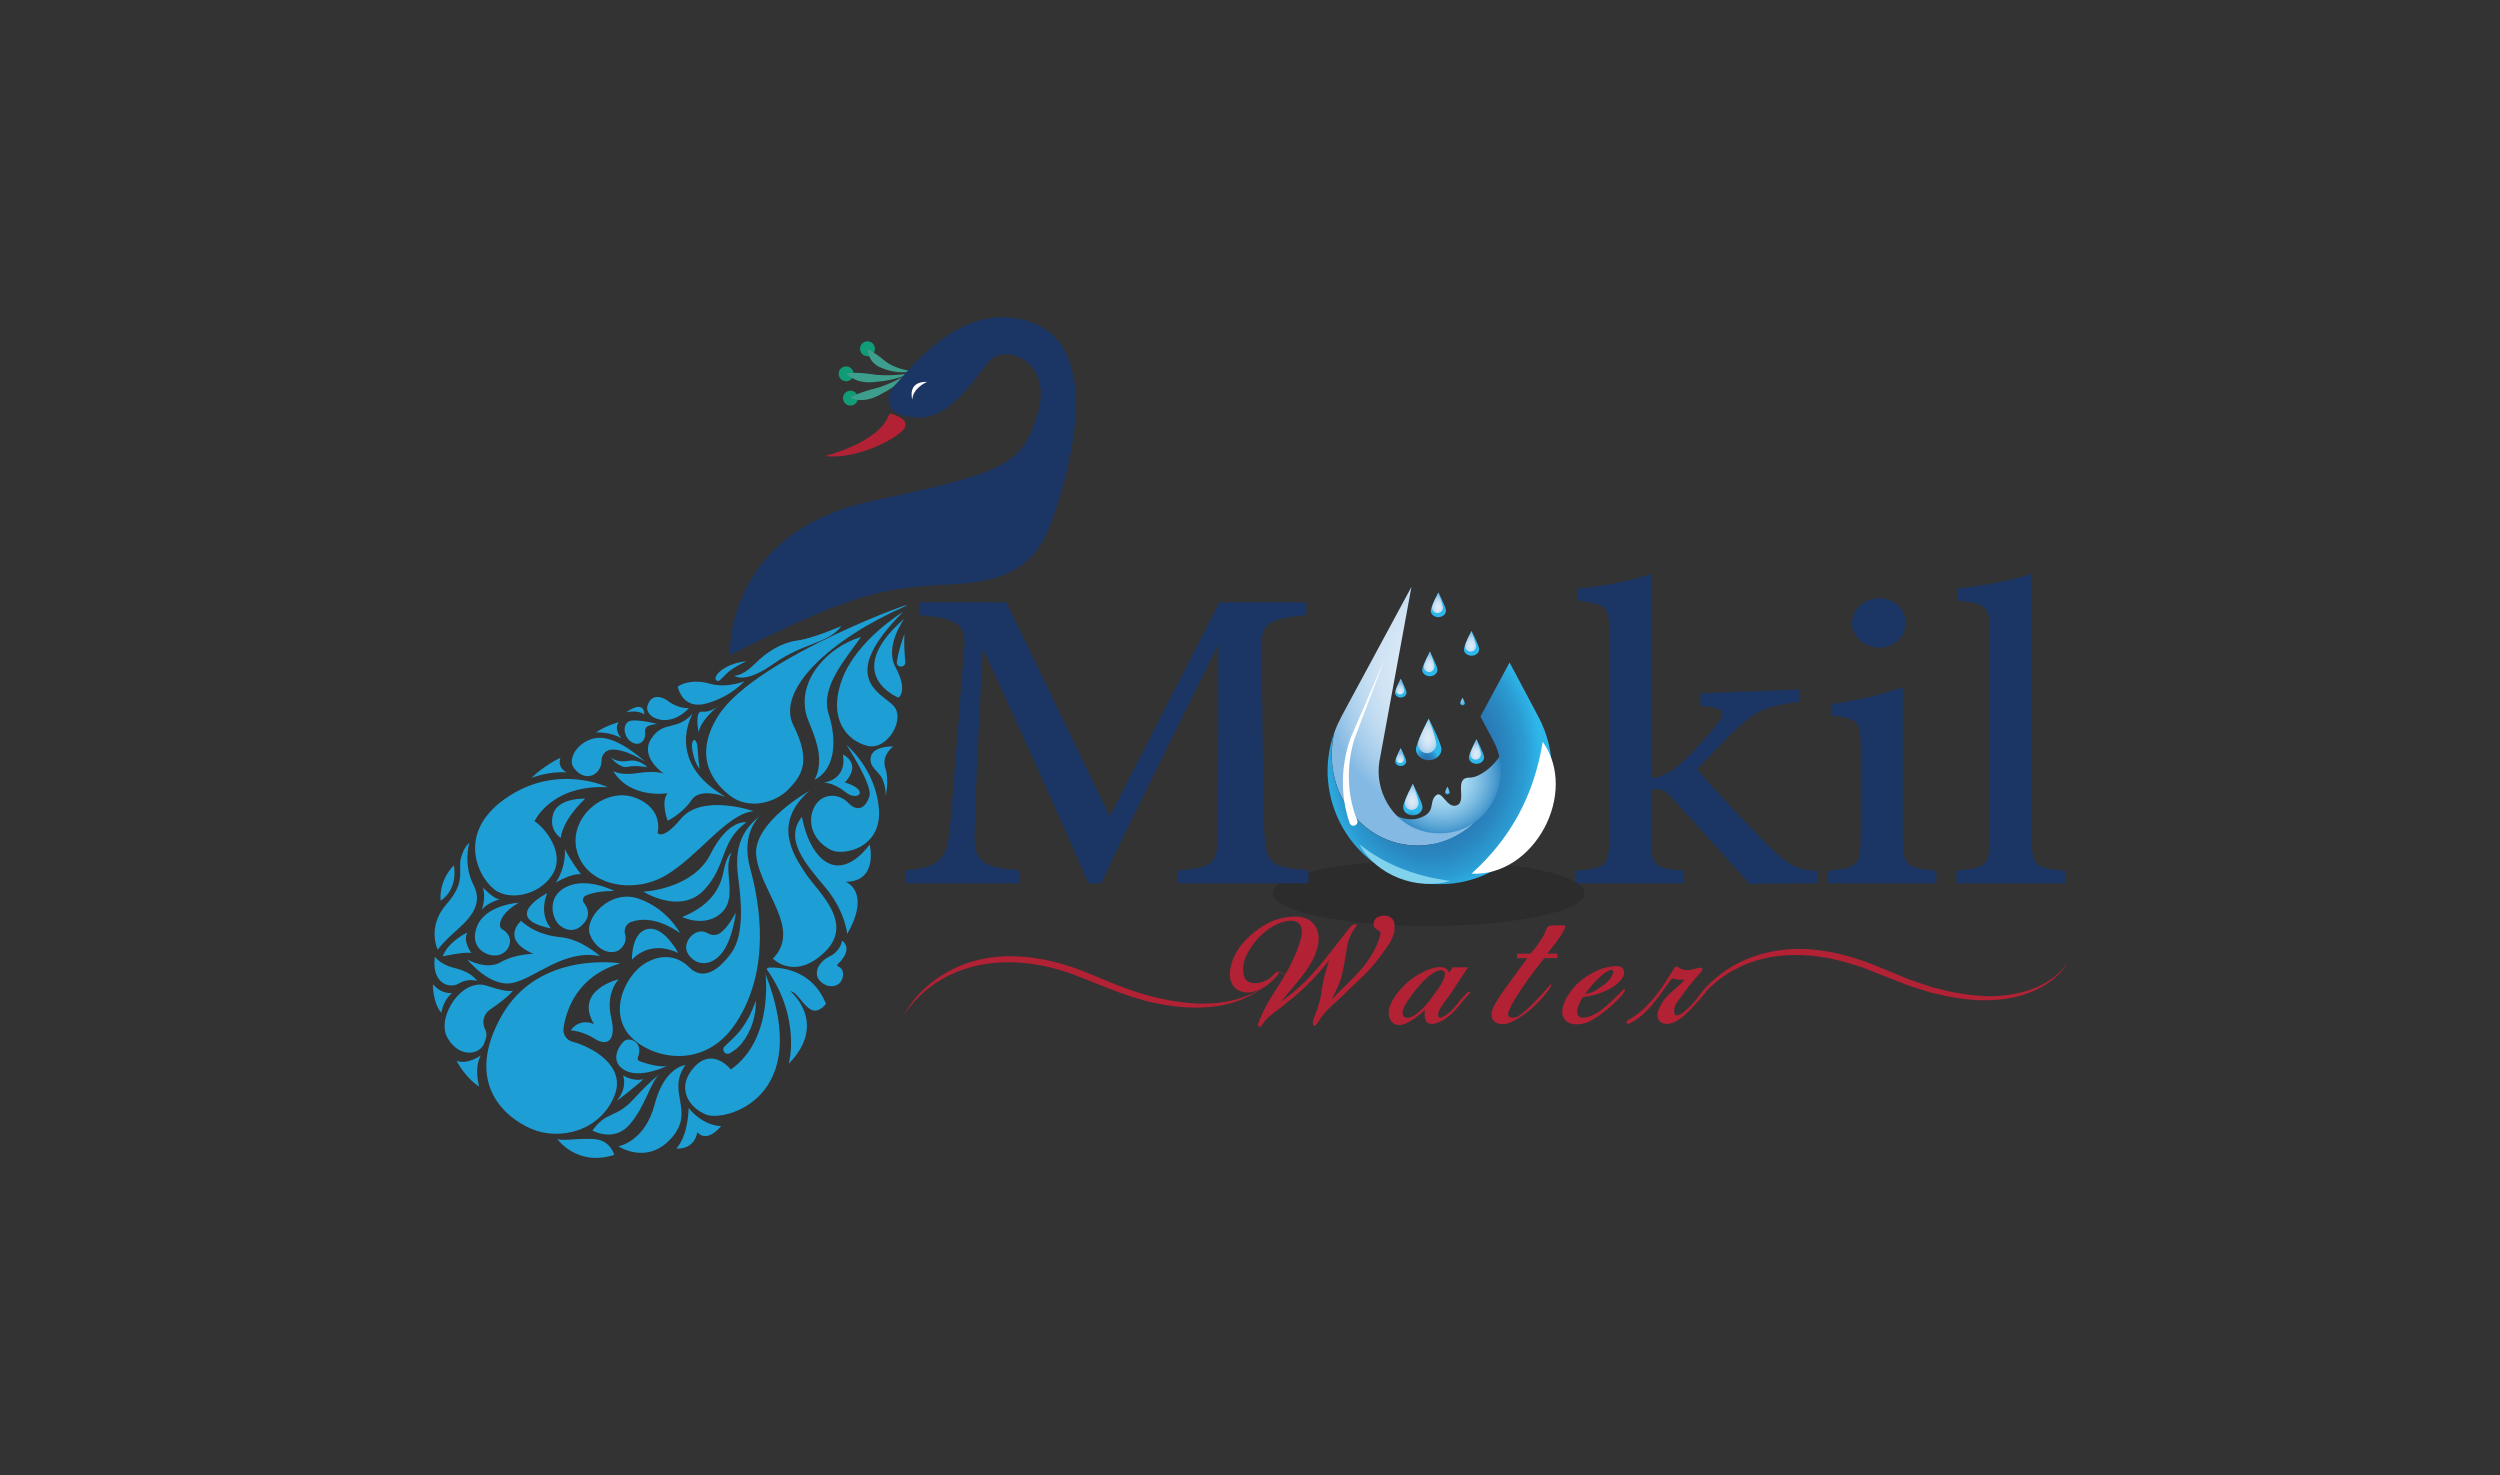 <svg width="400" height="236" viewBox="0 0 400 236" fill="none" xmlns="http://www.w3.org/2000/svg">
<rect x="0" y="0" width="400" height="236" fill="#333333" stroke="none"/>
<g opacity="0.35">
<path d="M228.589 148.163C242.369 148.163 253.54 145.807 253.54 142.9C253.54 139.994 242.369 137.638 228.589 137.638C214.809 137.638 203.638 139.994 203.638 142.9C203.638 145.807 214.809 148.163 228.589 148.163Z" fill="#221F1F"/>
</g>
<path d="M138.799 56.996C139.457 56.996 139.991 56.462 139.991 55.804C139.991 55.146 139.457 54.612 138.799 54.612C138.141 54.612 137.607 55.146 137.607 55.804C137.607 56.462 138.141 56.996 138.799 56.996Z" fill="#109C76"/>
<path d="M135.378 61.005C136.037 61.005 136.57 60.471 136.57 59.813C136.57 59.155 136.037 58.621 135.378 58.621C134.72 58.621 134.187 59.155 134.187 59.813C134.187 60.471 134.72 61.005 135.378 61.005Z" fill="#109C76"/>
<path d="M145.656 59.473C144.108 59.721 142.514 59.473 141.059 58.87C139.821 58.452 138.892 57.291 138.846 55.975L138.969 55.913C139.914 56.47 140.548 56.888 141.307 57.523C142.498 58.575 144.093 59.086 145.641 59.349V59.489L145.656 59.473Z" fill="#3E9E8D"/>
<path d="M145.099 59.953C143.566 60.588 141.941 60.96 140.285 61.083C138.907 61.269 137.483 61.192 136.276 60.449C136.013 60.279 135.719 60.077 135.487 59.861L135.533 59.737C137.236 59.536 138.644 59.752 140.285 59.984C141.864 60.093 143.489 60.046 145.068 59.814L145.114 59.938L145.099 59.953Z" fill="#3E9E8D"/>
<path d="M136.075 64.89C136.733 64.89 137.267 64.356 137.267 63.698C137.267 63.039 136.733 62.506 136.075 62.506C135.417 62.506 134.883 63.039 134.883 63.698C134.883 64.356 135.417 64.89 136.075 64.89Z" fill="#109C76"/>
<path d="M145.099 60.076C143.938 61.253 142.576 62.228 141.09 62.986C139.898 63.698 138.552 64.163 137.143 63.961C136.833 63.899 136.493 63.838 136.183 63.714V63.574C137.669 62.723 139.047 62.398 140.657 61.98C142.158 61.469 143.628 60.804 145.006 59.983L145.099 60.092V60.076Z" fill="#3E9E8D"/>
<path d="M116.773 104.824C116.773 104.824 115.814 85.305 139.341 80.198C160.794 75.539 163.642 74.641 166.149 65.695C168.301 57.986 160.871 54.597 158.085 58.017C155.299 61.438 151.847 67.15 146.492 66.809C141.136 66.468 141.616 63.156 143.396 61.392C145.176 59.627 154.03 47.306 165.282 51.671C176.535 56.02 170.978 75.198 169.059 81.095C167.124 86.993 165.174 92.72 153.318 93.416C141.461 94.113 137.654 94.283 116.804 104.824H116.773Z" fill="#1B3664"/>
<path d="M131.989 72.969C131.989 72.969 140.625 70.817 142.189 66.468C142.266 66.251 142.483 66.143 142.7 66.22C143.551 66.499 145.439 67.257 144.758 68.449C143.891 69.981 137.313 73.572 131.989 72.969Z" fill="#B22234"/>
<path d="M144.743 97.022C148.968 95.165 121.014 104.963 114.962 114.466C110.443 121.556 114.823 125.766 116.773 127.283C119.838 129.682 124.125 128.412 126.2 126.245C128.274 124.078 129.837 121.819 126.958 116.092C124.079 110.365 132.964 102.208 144.743 97.038V97.022Z" fill="#1D9FD6"/>
<path d="M144.464 97.92C144.464 97.92 136.988 102.44 134.697 108.801C132.406 115.163 135.626 118.568 138.814 119.342C142.003 120.116 145.006 114.931 142.885 112.841C140.765 110.751 134.032 108.352 144.479 97.92H144.464Z" fill="#1D9FD6"/>
<path d="M137.731 101.944C135.301 105.458 131.323 109.807 132.53 114.064C133.691 117.531 134.109 122.793 130.332 124.775C131.818 121.896 130.766 118.846 129.636 116.029C129.435 115.519 129.156 114.9 129.017 114.373C127.515 108.677 132.608 103.43 137.731 101.929V101.944Z" fill="#1D9FD6"/>
<path d="M144.696 98.973C144.696 98.973 141.477 103.384 143.257 106.696C145.362 110.597 143.752 111.619 143.752 111.619C143.752 111.619 134.434 107.95 144.696 98.973Z" fill="#1D9FD6"/>
<path d="M134.651 100.149C134.651 100.149 130.162 102.131 127.624 102.471C125.085 102.812 122.81 104.189 120.736 106.248C118.662 108.306 117.485 108.09 117.485 108.09C117.485 108.09 119.033 109.576 123.801 106.186C128.568 102.796 132.546 102.997 134.635 100.149H134.651Z" fill="#1D9FD6"/>
<path d="M119.451 105.813C118.615 106.169 117.81 106.603 117.067 107.114C116.324 107.593 115.814 108.274 115.164 108.847C114.993 109.002 114.73 108.971 114.575 108.801C114.204 108.305 115.086 107.485 115.442 107.222C116.618 106.386 118.012 105.922 119.436 105.813H119.451Z" fill="#1D9FD6"/>
<path d="M119.064 109.019C119.064 109.019 116.294 110.164 113.569 109.39C110.845 108.616 108.957 109.437 108.446 109.87C108.446 109.87 109.143 113.662 113.074 112.548C117.006 111.433 119.08 109.019 119.08 109.019H119.064Z" fill="#1D9FD6"/>
<path d="M110.211 113.306C110.211 113.306 108.523 113.399 106.991 112.238C105.459 111.077 103.973 111.294 103.57 113.058C103.168 114.823 107.053 116.742 110.211 113.306Z" fill="#1D9FD6"/>
<path d="M105.149 115.843C105.149 115.843 103.059 115.24 101.279 115.271C99.499 115.302 99.639 117.67 100.846 118.583C102.053 119.496 103.013 118.769 103.199 117.856C103.385 116.942 102.549 116.076 105.165 115.843H105.149Z" fill="#1D9FD6"/>
<path d="M110.83 114.188C110.83 114.188 106.217 121.803 116.077 127.483C116.077 127.483 112.006 125.92 110.644 128.01C109.282 130.099 106.836 131.322 106.836 131.322C106.836 131.322 105.66 128.366 106.821 126.911C106.821 126.911 100.893 127.917 98.106 123.366C98.106 123.366 99.267 124.14 102.069 123.691C104.87 123.242 106.217 123.784 106.217 123.784C106.217 123.784 102.255 121.153 104.205 118.181C106.155 115.209 108.229 117.051 110.814 114.188H110.83Z" fill="#1D9FD6"/>
<path d="M114.916 112.949C114.916 112.949 113.678 114.048 112.362 113.862C111.046 113.677 111.789 117.206 111.789 117.206C111.789 117.206 111.774 115.596 114.916 112.949Z" fill="#1D9FD6"/>
<path d="M111.232 118.445C111.511 118.816 111.588 119.188 111.604 119.575C111.65 120.256 111.712 121.184 111.774 121.85C111.82 122.237 111.867 122.608 111.929 123.011C111.557 122.546 111.294 121.974 111.108 121.401C110.923 120.828 110.799 120.24 110.721 119.652C110.675 119.265 110.69 118.847 110.954 118.445C111.015 118.352 111.17 118.352 111.232 118.445Z" fill="#1D9FD6"/>
<path d="M134.852 120.704C134.852 120.704 135.812 124.465 131.849 125.224C131.849 125.224 133.459 125.224 135.332 126.772C137.205 128.319 139.325 126.462 135.177 125.193C135.177 125.193 138.041 122.438 134.852 120.704Z" fill="#1D9FD6"/>
<path d="M142.901 119.419C142.901 119.419 139.743 119.342 139.341 121.045C138.938 122.747 140.641 123.351 141.214 124.698C141.786 126.044 141.709 127.344 141.709 127.344C141.709 127.344 142.313 124.868 141.647 122.871C140.982 120.874 142.901 119.419 142.901 119.419Z" fill="#1D9FD6"/>
<path d="M135.456 119.218C135.456 119.218 140.13 123.056 140.625 129.418C141.121 135.78 134.898 136.94 132.995 136.012C130.549 134.835 129.032 132.111 130.131 129.464C131.23 126.818 134.14 126.802 135.703 128.443C137.267 130.084 138.536 129.186 139.109 127.421C139.681 125.657 135.456 119.218 135.456 119.218Z" fill="#1D9FD6"/>
<path d="M128.32 130.719C128.32 130.719 129.233 136.585 132.639 138.148C136.044 139.712 139.139 135.115 139.139 135.115C139.139 135.115 140.641 141.058 135.285 141.089C135.285 141.089 139.465 142.56 135.549 149.447C135.549 149.447 135.27 145.794 132.004 141.925C128.738 138.055 125.457 134.232 128.305 130.703L128.32 130.719Z" fill="#1D9FD6"/>
<path d="M129.466 126.555C129.466 126.555 120.395 131.632 120.999 136.91C121.665 142.714 128.336 148.611 123.661 153.379C123.661 153.379 127.144 156.985 131.958 152.326C136.771 147.667 130.921 142.776 128.908 139.773C126.896 136.77 123.584 131.709 129.466 126.555Z" fill="#1D9FD6"/>
<path d="M120.55 129.775C120.55 129.775 112.316 126.927 108.941 131.014C106.031 134.527 105.211 133.289 105.211 133.289C105.211 133.289 106.31 129.342 101.558 127.608C96.806 125.875 90.832 130.781 92.318 136.214C93.803 141.647 101.264 143.18 106.558 140.037C111.851 136.88 116.34 130.178 120.55 129.791V129.775Z" fill="#1D9FD6"/>
<path d="M121.587 130.579C121.587 130.579 118.445 133.179 120.024 138.922C121.603 144.68 123.321 155.019 117.857 163.517C112.393 172.03 102.827 168.981 100.212 164.987C97.596 160.994 100.459 156.01 102.858 154.369C105.257 152.729 108.105 152.589 110.257 154.756C112.408 156.923 114.9 155.391 117.021 152.45C119.142 149.509 118.584 144.061 118.151 140.764C117.718 137.467 117.594 133.582 121.587 130.579Z" fill="#1D9FD6"/>
<path d="M97.24 125.952C97.24 125.952 89.067 121.974 80.802 127.809C72.536 133.644 76.932 141.182 79.61 142.653C82.288 144.123 86.73 142.885 88.525 139.696C90.321 136.508 87.334 132.53 85.523 131.4C85.523 131.4 88.169 125.503 97.24 125.952Z" fill="#1D9FD6"/>
<path d="M99.252 154.138C99.252 154.138 86.204 151.986 80.26 162.527C74.316 173.068 80.508 178.655 84.996 180.606C89.501 182.556 96.094 181.008 98.354 175.204C100.181 170.498 94.655 167.48 91.621 166.691C90.646 166.443 90.011 165.483 90.166 164.477C90.615 161.521 92.379 156.15 99.252 154.138Z" fill="#1D9FD6"/>
<path d="M122.485 155.871C122.485 155.871 123.801 166.35 116.928 171.117C116.928 171.117 114.096 167.464 111.093 170.715C108.09 173.965 110.164 177.262 113.059 178.361C115.953 179.46 130.286 175.807 122.485 155.855V155.871Z" fill="#1D9FD6"/>
<path d="M108.818 149.309C108.818 149.309 106.79 145.378 102.177 143.783C97.565 142.189 93.37 147.003 94.407 149.572C95.444 152.142 98.045 153.086 99.407 151.708C100.15 150.95 100.196 150.114 100.01 149.464C99.778 148.644 100.196 147.777 101.001 147.498C102.564 146.957 105.227 146.802 108.818 149.294V149.309Z" fill="#1D9FD6"/>
<path d="M108.508 152.465C108.508 152.465 106.248 148.116 103.617 148.642C100.985 149.168 101.109 153.564 101.109 153.564C101.109 153.564 103.787 150.236 108.492 152.465H108.508Z" fill="#1D9FD6"/>
<path d="M117.733 145.997C117.733 145.997 117.269 150.362 115.411 152.591C113.554 154.82 111.108 154.402 110.025 152.513C109.019 150.749 111.356 148.164 113.213 149.309C113.848 149.696 114.653 149.712 115.241 149.278C115.907 148.799 116.742 147.839 117.733 146.013V145.997Z" fill="#1D9FD6"/>
<path d="M134.744 150.484C134.744 150.484 134.527 152.172 132.747 153.023C130.967 153.874 130.007 155.762 131.261 157.016C132.515 158.27 134.481 157.991 134.837 156.351C135.084 155.221 134.481 154.787 134.078 154.617C133.939 154.555 133.908 154.385 134.016 154.292C134.713 153.642 136.4 151.785 134.728 150.484H134.744Z" fill="#1D9FD6"/>
<path d="M122.841 154.835C122.841 154.835 129.543 154.076 132.159 160.608C132.159 160.608 130.905 162.372 129.543 161.413C128.181 160.453 127.562 158.751 126.447 158.58C126.447 158.58 132.592 163.642 126.2 170.205C126.2 170.205 128.258 162.976 122.671 155.067" fill="#1D9FD6"/>
<path d="M103.23 121.897C103.23 121.897 99.453 118.291 96.265 118.058C93.076 117.826 90.6 121.17 91.776 122.81C92.952 124.451 94.609 124.575 95.615 123.429C96.125 122.857 96.249 122.176 96.249 121.665C96.249 120.814 96.837 120.071 97.689 119.962C98.757 119.838 100.506 120.163 103.23 121.882V121.897Z" fill="#1D9FD6"/>
<path d="M100.165 113.987C100.165 113.987 102.022 113.491 103.075 114.327C103.075 114.327 103.276 111.804 100.165 113.987Z" fill="#1D9FD6"/>
<path d="M95.274 117.192C95.274 117.192 97.611 117.037 99.407 118.12C99.407 118.12 98.138 116.743 98.989 115.566C98.989 115.566 97.209 115.969 95.29 117.207L95.274 117.192Z" fill="#1D9FD6"/>
<path d="M97.72 121.185C97.72 121.185 98.695 122.082 100.537 121.742C102.379 121.401 103.555 122.763 103.555 122.763C103.555 122.763 101.713 122.392 100.397 122.686C99.082 122.98 97.72 121.185 97.72 121.185Z" fill="#1D9FD6"/>
<path d="M89.655 121.247C89.655 121.247 87.117 122.439 85.027 124.466C85.027 124.466 87.829 123.352 90.677 123.584C90.677 123.584 89.114 122.95 89.671 121.231L89.655 121.247Z" fill="#1D9FD6"/>
<path d="M93.633 127.794C93.633 127.794 89.315 127.577 88.51 130.239C87.721 132.902 89.733 134.063 89.733 134.063C89.733 134.063 89.764 131.493 93.633 127.778V127.794Z" fill="#1D9FD6"/>
<path d="M90.368 135.842C90.368 135.842 90.692 138.489 88.928 141.228C88.928 141.228 91.312 139.711 92.952 139.882C92.952 139.882 91.42 137.931 90.368 135.842Z" fill="#1D9FD6"/>
<path d="M98.308 142.574C98.308 142.574 93.989 140.283 90.662 141.878C87.334 143.472 88.324 147.125 89.624 148.115C90.925 149.106 92.472 149.137 93.695 147.341C94.469 146.212 93.943 145.128 93.432 144.478C93.123 144.091 93.262 143.518 93.711 143.302C94.485 142.946 95.878 142.543 98.292 142.559L98.308 142.574Z" fill="#1D9FD6"/>
<path d="M119.42 131.57C119.42 131.57 116.526 130.997 113.678 136.662C110.83 142.327 102.936 142.668 102.936 142.668C102.936 142.668 108.818 146.383 112.594 142.451C116.371 138.52 115.117 134.697 119.42 131.57Z" fill="#1D9FD6"/>
<path d="M117.067 136.462C117.067 136.462 116.34 136.539 115.736 139.558C115.133 142.576 113.291 145.037 109.143 146.724C109.143 146.724 112.857 148.519 115.489 145.997C118.12 143.474 115.52 139.031 117.067 136.462Z" fill="#1D9FD6"/>
<path d="M144.712 101.418C144.619 102.919 144.712 104.405 144.851 105.891C144.928 106.804 143.597 106.944 143.474 106.03C143.706 104.452 144.17 102.904 144.712 101.418Z" fill="#1D9FD6"/>
<path d="M120.922 160.034C121.014 162.48 120.225 164.987 118.693 166.922C118.166 167.572 117.485 168.145 116.742 168.532C116.061 168.903 115.38 167.99 115.922 167.448C116.727 166.659 117.547 165.947 118.275 165.08C119.482 163.594 120.349 161.876 120.937 160.034H120.922Z" fill="#1D9FD6"/>
<path d="M91.327 164.848C91.327 164.848 93.215 164.957 95.119 166.179C97.023 167.418 98.71 166.706 97.781 162.774C96.853 158.843 98.989 156.676 98.989 156.676C98.989 156.676 91.807 158.363 95.026 163.842C95.026 163.842 92.828 162.774 91.327 164.833V164.848Z" fill="#1D9FD6"/>
<path d="M106.743 170.545C106.743 170.545 102.332 172.712 99.856 171.179C97.379 169.647 99.221 167.109 99.856 166.582C100.753 165.839 103.029 166.768 102.053 169.214C101.961 169.43 102.069 169.678 102.286 169.771C103.199 170.111 105.412 170.823 106.759 170.56L106.743 170.545Z" fill="#1D9FD6"/>
<path d="M99.685 172.062C99.685 172.062 100.506 173.903 98.679 176.163C98.679 176.163 101.883 173.702 102.951 172.665C102.951 172.665 101.419 173.145 99.685 172.062Z" fill="#1D9FD6"/>
<path d="M105.49 171.923C105.49 171.923 104.127 172.852 101.341 175.901C98.555 178.95 96.992 177.758 94.794 180.885C94.794 180.885 98.23 182.851 100.769 179.894C103.307 176.938 104.05 173.161 105.474 171.938L105.49 171.923Z" fill="#1D9FD6"/>
<path d="M109.669 170.405C109.669 170.405 106.295 170.699 104.747 176.689C103.199 182.68 98.958 183.407 98.958 183.407C98.958 183.407 103.539 186.487 107.425 182.091C111.325 177.696 106.542 174.786 109.669 170.405Z" fill="#1D9FD6"/>
<path d="M110.18 177.309C110.18 177.309 110.18 181.612 108.214 183.763C108.214 183.763 111.046 184.088 111.573 181.147C111.573 181.147 112.919 183.066 115.38 180.172C115.38 180.172 112.687 180.296 110.195 177.309H110.18Z" fill="#1D9FD6"/>
<path d="M96.001 152.976C96.001 152.976 93.014 150.252 89.655 149.942C86.281 149.633 84.408 148.255 83.356 147.342C83.356 147.342 79.966 150.283 85.337 152.62C85.337 152.62 82.396 152.62 80.121 153.951C77.845 155.282 74.765 153.518 74.765 153.518C74.765 153.518 78.372 158.053 82.04 157.263C85.708 156.474 90.244 151.815 96.001 152.976Z" fill="#1D9FD6"/>
<path d="M87.535 142.901C87.535 142.901 79.858 146.864 88.169 148.551C88.169 148.551 86.142 146.57 87.535 142.901Z" fill="#1D9FD6"/>
<path d="M83 144.433C83 144.433 77.737 144.727 76.329 148.209C74.92 151.692 78.093 153.317 79.904 152.775C81.622 152.265 82.442 149.912 80.399 148.72C80.121 148.565 79.966 148.256 79.981 147.931C80.043 147.188 80.554 145.857 83 144.433Z" fill="#1D9FD6"/>
<path d="M76.963 168.843C76.963 168.843 74.812 170.422 73.063 169.725C73.063 169.725 74.255 172.233 76.669 173.873C76.669 173.873 75.787 170.824 76.948 168.843H76.963Z" fill="#1D9FD6"/>
<path d="M98.277 184.785C98.277 184.785 97.689 182.402 95.026 182.247C92.364 182.092 89.996 182.603 89.175 182.247C89.175 182.247 92.271 186.689 98.261 184.785H98.277Z" fill="#1D9FD6"/>
<path d="M75.09 134.882C75.09 134.882 74.053 138.272 75.787 141.646C77.52 145.02 74.611 147.45 72.629 149.23C70.648 151.01 70.044 151.954 70.044 151.954C70.044 151.954 68.218 148.332 71.469 144.633C74.719 140.934 73.187 139.2 73.775 137.204C74.363 135.207 75.09 134.882 75.09 134.882Z" fill="#1D9FD6"/>
<path d="M77.226 141.957C77.226 141.957 79.068 143.954 79.997 143.876C79.997 143.876 77.876 144.449 77.056 145.594C77.056 145.594 77.845 143.706 77.242 141.941L77.226 141.957Z" fill="#1D9FD6"/>
<path d="M82.118 158.425C82.118 158.425 81.839 159.044 77.876 157.713C73.914 156.382 69.735 162.774 71.592 166.04C73.45 169.306 76.685 168.811 77.443 167C77.892 165.932 77.954 165.359 77.613 164.678C77.056 163.579 77.366 162.248 78.387 161.552C79.842 160.545 81.622 159.23 82.102 158.425H82.118Z" fill="#1D9FD6"/>
<path d="M70.834 153.023C70.834 153.023 74.316 152.234 75.415 152.481C75.415 152.481 73.96 150.516 74.796 149.185C74.796 149.185 71.747 150.578 70.834 153.023Z" fill="#1D9FD6"/>
<path d="M69.58 153.069C69.58 153.069 70.431 154.323 72.583 154.849C74.734 155.376 75.524 155.979 76.39 156.954C76.39 156.954 74.889 156.444 73.418 157.357C71.948 158.27 68.992 157.357 69.58 153.085V153.069Z" fill="#1D9FD6"/>
<path d="M69.27 157.481C69.27 157.481 69.209 160.453 70.617 162.047C70.617 162.047 70.865 160.066 72.335 158.89C72.335 158.89 70.617 159.122 69.286 157.481H69.27Z" fill="#1D9FD6"/>
<path d="M72.614 138.442C72.614 138.442 73.434 142.142 70.509 144.107C70.509 144.107 70.06 141.136 72.614 138.442Z" fill="#1D9FD6"/>
<path d="M148.349 61.098C148.349 61.098 146.089 62.011 145.965 63.93C145.965 63.93 145.068 61.005 148.349 61.098Z" fill="white"/>
<path d="M188.484 141.323V139.28C194.676 138.723 194.939 138.305 194.877 131.107L194.923 103.107C188.778 115.629 179.399 134.219 176.21 141.323H174.12C171.087 134.126 163.007 116.217 157.249 103.773C155.995 127.532 155.933 132.795 155.933 134.311C156.011 138.165 157.853 138.785 163.162 139.28V141.323H144.851V139.28C149.278 138.878 151.151 138.057 151.754 134.25C152.188 131.386 152.312 128.631 154.262 103.819C154.556 100.275 153.828 98.974 147.111 98.417V96.374H161.01L177.557 130.628L195.109 96.374H209.009V98.417C202.508 99.083 201.687 99.686 201.842 104.655L202.198 131.107C202.461 138.305 202.709 138.63 209.349 139.28V141.323H188.453H188.484Z" fill="#1B3664"/>
<path d="M290.889 141.322C286.416 141.322 281.772 141.384 279.946 141.461C279.528 140.997 267.981 128.119 267.548 127.701C266.542 126.649 266.093 126.293 265.458 126.293C265.164 126.293 264.607 126.293 264.204 126.401V134.032C264.204 138.644 264.591 138.892 269.421 139.325V141.338H252.147V139.325C257.084 138.892 257.471 138.459 257.471 134.032V101.249C257.471 96.884 256.96 96.714 252.332 96.048V94.191C256.465 93.85 261.14 92.859 264.204 91.838V124.575C266.402 124.11 267.826 123.212 269.003 122.098C270.798 120.488 273.631 117.377 274.838 115.721C276.324 113.802 275.596 113.229 272.067 112.919V110.923L287.948 110.319V112.254C282.701 112.997 280.998 113.616 277.81 116.634C276.401 117.965 273.275 121.2 271.557 123.073C273.151 125.147 280.859 133.304 283.32 135.719C286.772 138.907 287.824 139.171 290.858 139.356V141.368L290.889 141.322Z" fill="#1B3664"/>
<path d="M292.499 141.322V139.31C297.204 138.876 297.715 138.551 297.715 133.815V119.699C297.715 115.349 297.452 115.07 293.04 114.436V112.671C297.173 112.068 300.996 111.17 304.448 109.947V133.815C304.448 138.52 304.943 138.892 309.819 139.31V141.322H292.483H292.499ZM300.64 103.617C298.365 103.617 296.322 101.806 296.322 99.731C296.322 97.41 298.365 95.723 300.718 95.723C303.07 95.723 304.912 97.394 304.912 99.731C304.912 101.806 303.024 103.617 300.64 103.617Z" fill="#1B3664"/>
<path d="M313.023 141.322V139.31C317.821 138.861 318.363 138.505 318.363 133.985V101.156C318.363 97.054 317.96 96.636 313.224 96.048V94.175C317.573 93.742 322.418 92.689 325.096 91.822V134.001C325.096 138.567 325.514 138.892 330.389 139.325V141.337H313.023V141.322Z" fill="#1B3664"/>
<path d="M220.648 128.738C220.648 128.738 224.084 131.865 227.01 130.92C229.935 129.976 228.496 128.351 229.765 127.252C230.771 126.385 231.514 129.512 233.139 128.831C234.764 128.15 232.505 124.358 235.151 124.42C236.839 124.466 240.244 121.912 240.925 118.693C241.606 115.473 241.823 131.602 241.823 131.602L234.161 135.92L224.781 134.125C224.781 134.125 220.416 128.552 220.648 128.738Z" fill="url(#paint0_radial_118_10542)"/>
<path d="M227.598 129.126C227.598 129.853 226.901 130.457 226.05 130.457C225.199 130.457 224.502 129.869 224.502 129.126C224.502 128.383 226.05 125.411 226.05 125.411C226.05 125.411 227.598 128.398 227.598 129.126Z" fill="url(#paint1_radial_118_10542)"/>
<path d="M226.979 128.476C226.979 129.095 226.484 129.591 225.864 129.591C225.245 129.591 224.75 129.095 224.75 128.476C224.75 127.857 226.066 125.442 226.066 125.442C226.066 125.442 226.979 127.857 226.979 128.476Z" fill="url(#paint2_radial_118_10542)"/>
<path d="M237.458 121.17C237.458 121.742 236.916 122.207 236.235 122.207C235.554 122.207 235.012 121.742 235.012 121.17C235.012 120.597 236.235 118.26 236.235 118.26C236.235 118.26 237.458 120.597 237.458 121.17Z" fill="url(#paint3_radial_118_10542)"/>
<path d="M236.962 120.675C236.962 121.155 236.576 121.542 236.096 121.542C235.616 121.542 235.229 121.155 235.229 120.675C235.229 120.195 236.25 118.307 236.25 118.307C236.25 118.307 236.962 120.195 236.962 120.675Z" fill="url(#paint4_radial_118_10542)"/>
<path d="M229.997 107.162C229.997 107.735 229.455 108.199 228.774 108.199C228.093 108.199 227.552 107.735 227.552 107.162C227.552 106.589 228.774 104.252 228.774 104.252C228.774 104.252 229.997 106.589 229.997 107.162Z" fill="url(#paint5_radial_118_10542)"/>
<path d="M229.517 106.65C229.517 107.13 229.13 107.517 228.65 107.517C228.171 107.517 227.784 107.13 227.784 106.65C227.784 106.171 228.805 104.282 228.805 104.282C228.805 104.282 229.517 106.171 229.517 106.65Z" fill="url(#paint6_radial_118_10542)"/>
<path d="M225.044 110.815C225.044 111.248 224.626 111.604 224.115 111.604C223.605 111.604 223.187 111.248 223.187 110.815C223.187 110.381 224.115 108.586 224.115 108.586C224.115 108.586 225.044 110.366 225.044 110.815Z" fill="url(#paint7_radial_118_10542)"/>
<path d="M224.673 110.444C224.673 110.815 224.378 111.109 224.007 111.109C223.636 111.109 223.341 110.815 223.341 110.444C223.341 110.072 224.131 108.633 224.131 108.633C224.131 108.633 224.688 110.072 224.688 110.444H224.673Z" fill="url(#paint8_radial_118_10542)"/>
<path d="M230.632 119.885C230.632 120.845 229.719 121.634 228.589 121.634C227.459 121.634 226.546 120.845 226.546 119.885C226.546 118.925 228.589 114.979 228.589 114.979C228.589 114.979 230.632 118.91 230.632 119.885Z" fill="url(#paint9_radial_118_10542)"/>
<path d="M229.811 119.033C229.811 119.838 229.161 120.504 228.341 120.504C227.521 120.504 226.87 119.854 226.87 119.033C226.87 118.213 228.589 115.04 228.589 115.04C228.589 115.04 229.796 118.229 229.796 119.033H229.811Z" fill="url(#paint10_radial_118_10542)"/>
<path d="M231.359 97.705C231.359 98.277 230.817 98.742 230.136 98.742C229.455 98.742 228.914 98.277 228.914 97.705C228.914 97.132 230.136 94.779 230.136 94.779C230.136 94.779 231.359 97.132 231.359 97.705Z" fill="url(#paint11_radial_118_10542)"/>
<path d="M230.879 97.21C230.879 97.69 230.492 98.092 229.997 98.092C229.502 98.092 229.115 97.705 229.115 97.21C229.115 96.715 230.136 94.826 230.136 94.826C230.136 94.826 230.864 96.73 230.864 97.21H230.879Z" fill="url(#paint12_radial_118_10542)"/>
<path d="M236.668 103.88C236.668 104.452 236.126 104.917 235.445 104.917C234.764 104.917 234.223 104.452 234.223 103.88C234.223 103.307 235.445 100.954 235.445 100.954C235.445 100.954 236.668 103.307 236.668 103.88Z" fill="url(#paint13_radial_118_10542)"/>
<path d="M236.173 103.369C236.173 103.849 235.786 104.251 235.291 104.251C234.795 104.251 234.408 103.864 234.408 103.369C234.408 102.874 235.43 100.985 235.43 100.985C235.43 100.985 236.158 102.889 236.158 103.369H236.173Z" fill="url(#paint14_radial_118_10542)"/>
<path d="M231.963 126.773C231.963 126.943 231.793 127.098 231.591 127.098C231.39 127.098 231.22 126.959 231.22 126.773C231.22 126.587 231.591 125.875 231.591 125.875C231.591 125.875 231.963 126.603 231.963 126.773Z" fill="url(#paint15_radial_118_10542)"/>
<path d="M231.823 126.617C231.823 126.772 231.7 126.88 231.56 126.88C231.421 126.88 231.297 126.756 231.297 126.617C231.297 126.478 231.607 125.89 231.607 125.89C231.607 125.89 231.823 126.478 231.823 126.617Z" fill="url(#paint16_radial_118_10542)"/>
<path d="M234.377 112.517C234.377 112.687 234.207 112.842 234.006 112.842C233.805 112.842 233.635 112.703 233.635 112.517C233.635 112.331 234.006 111.619 234.006 111.619C234.006 111.619 234.377 112.347 234.377 112.517Z" fill="url(#paint17_radial_118_10542)"/>
<path d="M234.223 112.362C234.223 112.517 234.099 112.625 233.96 112.625C233.82 112.625 233.697 112.502 233.697 112.362C233.697 112.223 234.006 111.635 234.006 111.635C234.006 111.635 234.223 112.223 234.223 112.362Z" fill="url(#paint18_radial_118_10542)"/>
<path d="M224.998 121.803C224.998 122.221 224.611 122.562 224.115 122.562C223.62 122.562 223.233 122.221 223.233 121.803C223.233 121.385 224.115 119.698 224.115 119.698C224.115 119.698 224.998 121.385 224.998 121.803Z" fill="url(#paint19_radial_118_10542)"/>
<path d="M224.642 121.447C224.642 121.787 224.363 122.081 224.007 122.081C223.651 122.081 223.372 121.803 223.372 121.447C223.372 121.091 224.115 119.729 224.115 119.729C224.115 119.729 224.642 121.091 224.642 121.447Z" fill="url(#paint20_radial_118_10542)"/>
<path d="M236.018 131.509C233.588 133.846 230.353 135.285 226.793 135.285C219.224 135.285 213.079 128.785 213.079 120.782C213.079 119.544 213.234 118.337 213.497 117.191C213.807 116.325 214.194 115.473 214.627 114.653L216.484 111.201L218.172 108.09L222.583 99.918L225.833 93.897L223.481 106.712L220.818 121.216V121.278C220.756 121.463 220.726 121.665 220.695 121.866C220.354 124.079 220.756 126.37 221.902 128.398C223.574 131.354 226.437 133.149 229.765 133.32C230.152 133.335 230.523 133.335 230.91 133.32C232.799 133.227 234.532 132.608 235.987 131.555L236.018 131.509Z" fill="url(#paint21_radial_118_10542)"/>
<path d="M245.909 132.391C242.875 137.747 237.427 141.121 231.344 141.446C231.019 141.446 230.694 141.462 230.353 141.462C230.013 141.462 229.688 141.462 229.362 141.446C223.264 141.137 217.831 137.731 214.797 132.36C212.151 127.655 211.702 122.145 213.482 117.192C213.203 118.337 213.064 119.544 213.064 120.783C213.064 128.801 219.209 135.286 226.778 135.286C230.322 135.286 233.557 133.862 236.003 131.509C237.117 130.704 238.061 129.636 238.789 128.367C239.516 127.098 239.95 125.705 240.089 124.296C240.29 122.331 239.903 120.334 238.944 118.538L236.869 114.638L238.03 112.486L241.528 106.001L242.627 108.06L246.156 114.7C249.113 120.272 249.02 126.881 245.893 132.391H245.909Z" fill="url(#paint22_radial_118_10542)"/>
<path d="M217.522 135.1C221.763 138.474 226.731 140.254 232.071 140.95C226.716 142.529 220.184 140.084 217.522 135.1Z" fill="#80D2ED"/>
<path d="M246.838 118.692C252.642 126.849 245.506 140.269 235.446 139.789C241.823 134.016 245.445 127.174 246.838 118.692Z" fill="white"/>
<g style="mix-blend-mode:soft-light">
<path d="M221.546 105.475L216.717 118.213C215.417 122.439 215.494 127.16 217.15 131.246C217.444 132.035 216.299 132.5 215.958 131.726C214.41 127.299 214.534 122.392 216.129 117.997L221.546 105.475Z" fill="white"/>
</g>
<path d="M223.156 148.644C223.109 148.984 223.032 149.309 222.924 149.65C222.8 149.975 222.66 150.3 222.506 150.594C222.335 150.888 222.165 151.182 221.964 151.445C221.639 151.91 221.298 152.374 220.973 152.838C220.648 153.303 220.292 153.751 219.921 154.185C219.209 155.052 218.45 155.856 217.614 156.63C216.779 157.389 215.974 158.178 215.184 158.968C214.488 159.649 213.776 160.299 213.033 160.964C212.29 161.614 211.671 162.326 211.16 163.116C211.129 163.178 211.067 163.286 210.959 163.441C210.85 163.596 210.742 163.75 210.634 163.89C210.51 164.029 210.402 164.106 210.309 164.137C210.216 164.168 210.123 164.075 210.092 163.874C210.061 163.688 210.061 163.518 210.092 163.332C210.123 163.147 210.169 162.976 210.247 162.806C210.309 162.636 210.386 162.45 210.463 162.28C210.541 162.11 210.618 161.924 210.665 161.769C210.758 161.444 210.866 161.104 210.974 160.779C211.083 160.438 211.176 160.113 211.253 159.773C211.315 159.509 211.377 159.262 211.408 158.999C211.439 158.751 211.47 158.488 211.501 158.209C211.624 157.435 211.779 156.661 211.98 155.918C212.182 155.175 212.414 154.417 212.661 153.659C212.089 154.371 211.501 155.083 210.881 155.764C210.262 156.46 209.628 157.126 208.947 157.791C208.312 158.41 207.646 158.999 206.95 159.571C206.269 160.144 205.572 160.701 204.891 161.243C204.381 161.645 203.854 162.048 203.313 162.45C202.771 162.868 202.353 163.333 202.028 163.859C201.997 163.89 201.95 163.952 201.904 164.029C201.858 164.106 201.796 164.168 201.734 164.23C201.672 164.277 201.61 164.308 201.548 164.323C201.486 164.323 201.409 164.292 201.347 164.184C201.269 164.06 201.269 163.89 201.347 163.673C201.424 163.456 201.502 163.301 201.548 163.193C201.718 162.744 201.904 162.295 202.121 161.862C202.337 161.429 202.554 160.995 202.786 160.562C203.096 160.02 203.421 159.478 203.761 158.952C204.086 158.441 204.442 157.9 204.783 157.342C205.232 156.646 205.65 155.934 206.037 155.222C206.439 154.51 206.795 153.782 207.12 153.024C207.352 152.56 207.538 152.095 207.677 151.631C207.817 151.167 207.971 150.702 208.126 150.238C208.374 149.526 208.358 148.829 208.111 148.164C207.925 147.777 207.646 147.529 207.275 147.421C206.903 147.312 206.517 147.281 206.083 147.343C205.65 147.405 205.232 147.514 204.798 147.668C204.365 147.839 204.025 147.994 203.73 148.164C202.755 148.736 201.873 149.479 201.084 150.362C200.403 151.136 199.861 151.94 199.474 152.761C199.427 152.885 199.366 152.993 199.319 153.117C199.133 153.55 199.01 153.999 198.948 154.463C198.886 154.928 198.886 155.392 198.963 155.856C199.01 156.135 199.118 156.383 199.242 156.63C199.381 156.863 199.613 157.048 199.938 157.157C200.356 157.311 200.79 157.358 201.254 157.281C201.718 157.219 202.152 157.079 202.523 156.909C202.755 156.801 202.972 156.661 203.158 156.507C203.343 156.352 203.529 156.197 203.684 156.027C203.761 155.965 203.87 155.841 203.994 155.702C204.133 155.547 204.257 155.485 204.396 155.485C204.489 155.485 204.551 155.501 204.582 155.547C204.442 155.779 203.622 156.986 201.842 158.225C201.78 158.256 201.703 158.287 201.625 158.318C201.192 158.503 200.728 158.643 200.201 158.751C199.675 158.844 199.18 158.813 198.7 158.674C198.143 158.503 197.709 158.24 197.415 157.853C197.121 157.482 196.935 157.048 196.843 156.568C196.765 156.073 196.765 155.578 196.843 155.052C196.92 154.541 197.059 154.03 197.245 153.55C197.338 153.287 197.462 153.024 197.601 152.776C197.709 152.56 197.833 152.343 197.957 152.126C198.251 151.662 198.561 151.228 198.901 150.841C199.226 150.47 199.598 150.099 200 149.727C200.403 149.356 200.836 149.015 201.285 148.69C201.734 148.365 202.214 148.071 202.693 147.808C203.189 147.545 203.684 147.312 204.226 147.142C204.675 147.003 205.154 146.895 205.681 146.786C206.207 146.693 206.733 146.647 207.275 146.647C207.801 146.647 208.312 146.74 208.792 146.879C209.272 147.034 209.674 147.281 209.999 147.622C210.355 147.993 210.618 148.38 210.758 148.798C210.897 149.216 210.974 149.65 210.99 150.099C210.99 150.547 210.943 150.996 210.835 151.43C210.711 151.879 210.572 152.312 210.417 152.745C210.169 153.364 209.86 153.953 209.488 154.541C209.117 155.114 208.714 155.686 208.266 156.259C207.832 156.816 207.383 157.373 206.919 157.915C206.455 158.457 206.006 158.999 205.572 159.525C205.449 159.649 205.356 159.772 205.247 159.912C205.154 160.051 205.046 160.159 204.953 160.268C205.278 160.036 205.603 159.803 205.897 159.556C206.191 159.308 206.501 159.076 206.811 158.844C207.6 158.209 208.343 157.528 209.039 156.816C209.736 156.089 210.402 155.361 211.052 154.603C211.702 153.844 212.321 153.086 212.909 152.312C213.513 151.538 214.101 150.764 214.72 149.99C214.813 149.866 214.921 149.743 214.999 149.634C215.092 149.51 215.184 149.402 215.277 149.294C215.355 149.185 215.448 149.061 215.556 148.922C215.649 148.783 215.757 148.659 215.865 148.52C215.974 148.396 216.098 148.272 216.221 148.164C216.361 148.055 216.485 147.978 216.639 147.916C216.717 147.885 216.825 147.885 216.933 147.901C217.057 147.916 217.104 147.978 217.088 148.102C217.088 148.133 217.057 148.164 217.011 148.21C216.964 148.257 216.933 148.288 216.918 148.303C216.763 148.489 216.639 148.675 216.531 148.845C216.407 149.031 216.314 149.232 216.206 149.433C215.85 150.16 215.602 150.903 215.494 151.662C215.386 152.42 215.262 153.194 215.122 153.953C215.061 154.262 214.999 154.572 214.952 154.881C214.906 155.191 214.828 155.485 214.751 155.795C214.596 156.507 214.364 157.203 214.039 157.9C213.714 158.581 213.373 159.262 213.048 159.943C213.838 159.122 214.643 158.302 215.494 157.497C216.33 156.692 217.119 155.856 217.878 154.99C218.326 154.463 218.729 153.922 219.1 153.349C219.487 152.776 219.812 152.204 220.091 151.6C220.23 151.321 220.339 151.058 220.447 150.795C220.555 150.532 220.648 150.269 220.726 149.99C220.788 149.804 220.849 149.603 220.88 149.387C220.911 149.185 220.818 149 220.586 148.876C220.354 148.752 220.168 148.644 220.045 148.535C219.921 148.442 219.828 148.272 219.797 148.04C219.766 147.792 219.797 147.545 219.921 147.281C220.045 147.018 220.23 146.833 220.478 146.724C220.757 146.585 221.051 146.508 221.329 146.492C221.623 146.477 221.886 146.508 222.134 146.6C222.382 146.693 222.583 146.848 222.769 147.034C222.939 147.235 223.047 147.452 223.094 147.715C223.14 148.024 223.14 148.365 223.094 148.69L223.156 148.644Z" fill="#B22234"/>
<path d="M204.628 155.609C204.597 155.748 204.504 155.903 204.381 156.073C204.241 156.244 204.102 156.414 203.947 156.569C203.792 156.724 203.684 156.832 203.638 156.863C203.359 157.141 203.049 157.389 202.724 157.637C202.461 157.822 202.183 158.008 201.873 158.148C203.653 156.909 204.458 155.686 204.613 155.47C204.644 155.501 204.644 155.547 204.628 155.609Z" fill="#B22234"/>
<path d="M232.427 154.773H234.888C234.192 155.794 233.526 156.8 232.876 157.822C232.226 158.843 231.529 159.834 230.786 160.794C230.725 160.871 230.616 161.041 230.477 161.289C230.338 161.537 230.229 161.784 230.152 162.032C230.074 162.28 230.074 162.481 230.121 162.651C230.183 162.821 230.369 162.852 230.694 162.775C231.158 162.558 231.56 162.295 231.916 161.97C232.272 161.66 232.597 161.32 232.907 160.949C233.217 160.593 233.511 160.221 233.805 159.85C234.099 159.494 234.424 159.153 234.764 158.828C234.888 158.72 234.997 158.673 235.089 158.704C235.167 158.735 235.229 158.766 235.26 158.782C235.26 158.782 235.213 158.859 235.136 158.967C234.687 159.401 234.269 159.88 233.882 160.391C233.495 160.902 233.062 161.382 232.613 161.846C232.164 162.311 231.669 162.729 231.127 163.085C230.585 163.441 229.951 163.688 229.239 163.827C228.867 163.827 228.589 163.766 228.403 163.626C228.217 163.471 228.093 163.286 228.031 163.054C227.969 162.821 227.938 162.574 227.938 162.311C227.938 162.048 227.969 161.815 228 161.583C227.815 161.753 227.582 161.955 227.304 162.187C227.01 162.434 226.7 162.667 226.36 162.914C226.019 163.162 225.663 163.379 225.292 163.58C224.92 163.781 224.564 163.905 224.208 163.967C223.852 164.029 223.527 163.998 223.218 163.889C222.908 163.766 222.66 163.518 222.459 163.131C222.258 162.744 222.165 162.357 222.196 161.97C222.211 161.583 222.289 161.196 222.444 160.809C222.598 160.422 222.784 160.051 223.016 159.695C223.249 159.339 223.496 158.998 223.744 158.689C224.286 158.008 224.92 157.373 225.632 156.816C226.344 156.259 227.134 155.779 227.985 155.376C228.279 155.237 228.62 155.113 229.006 154.974C229.393 154.85 229.765 154.773 230.136 154.742C230.508 154.711 230.848 154.757 231.158 154.881C231.468 155.005 231.715 155.253 231.87 155.624C231.963 155.469 232.071 155.33 232.164 155.191C232.257 155.051 232.35 154.912 232.427 154.757V154.773ZM229.177 159.463C229.223 159.385 229.347 159.23 229.533 158.983C229.718 158.751 229.92 158.487 230.136 158.178C230.353 157.884 230.554 157.559 230.74 157.203C230.926 156.862 231.065 156.537 231.127 156.259C231.189 155.98 231.189 155.732 231.127 155.531C231.05 155.345 230.817 155.237 230.461 155.206C230.198 155.252 229.935 155.33 229.688 155.469C229.44 155.608 229.177 155.763 228.929 155.949C228.681 156.135 228.449 156.32 228.233 156.522C228.016 156.723 227.815 156.909 227.613 157.094C227.226 157.528 226.84 157.992 226.453 158.456C226.081 158.921 225.725 159.401 225.4 159.881C225.307 160.035 225.183 160.221 225.029 160.453C224.874 160.685 224.75 160.918 224.642 161.165C224.533 161.413 224.456 161.661 224.409 161.893C224.363 162.14 224.409 162.342 224.549 162.527C224.657 162.713 224.812 162.806 224.998 162.837C225.183 162.868 225.385 162.837 225.57 162.79C225.772 162.729 225.957 162.651 226.143 162.558C226.329 162.45 226.484 162.357 226.592 162.264C227.103 161.862 227.567 161.428 228 160.964C228.434 160.5 228.821 160.004 229.161 159.478L229.177 159.463Z" fill="#B22234"/>
<path d="M242.782 152.591H244.872L245.924 151.321L246.187 150.904C246.404 150.594 246.621 150.253 246.853 149.882C247.085 149.526 247.24 149.185 247.348 148.86C247.348 148.829 247.348 148.814 247.379 148.783C247.395 148.767 247.41 148.737 247.41 148.706C247.441 148.628 247.488 148.535 247.534 148.442C247.58 148.35 247.642 148.272 247.704 148.21C247.813 148.148 248.014 148.117 248.292 148.087C248.571 148.056 248.865 148.04 249.175 148.04C249.515 148.04 249.825 148.04 250.103 148.087C250.382 148.117 250.506 148.148 250.475 148.21C250.428 148.381 250.351 148.582 250.227 148.829C250.119 149.077 249.949 149.371 249.716 149.712C249.5 150.052 249.206 150.47 248.85 150.934C248.494 151.414 248.06 151.956 247.55 152.575H249.175V153.303H247.085C246.559 153.968 246.002 154.665 245.429 155.439C244.841 156.197 244.284 156.971 243.757 157.745C243.231 158.519 242.736 159.277 242.302 160.005C241.869 160.732 241.544 161.398 241.327 162.002C241.219 162.358 241.296 162.605 241.559 162.729C241.838 162.853 242.148 162.868 242.535 162.76C242.767 162.698 243.03 162.543 243.339 162.311C243.649 162.079 243.989 161.8 244.345 161.46C244.701 161.135 245.073 160.779 245.444 160.392C245.816 160.02 246.172 159.649 246.497 159.293C246.837 158.937 247.132 158.612 247.379 158.318C247.627 158.024 247.828 157.807 247.952 157.652C247.983 157.621 248.014 157.59 248.029 157.575C248.045 157.544 248.06 157.528 248.076 157.513C248.138 157.513 248.184 157.544 248.231 157.621C248.169 157.807 248.014 158.055 247.782 158.395C247.55 158.736 247.24 159.107 246.884 159.51C246.528 159.912 246.11 160.361 245.646 160.81C245.181 161.259 244.686 161.692 244.175 162.079C243.649 162.481 243.107 162.837 242.55 163.147C241.993 163.456 241.436 163.689 240.878 163.843C240.337 163.905 239.841 163.843 239.408 163.642C238.975 163.441 238.727 163.1 238.649 162.605C238.634 162.265 238.68 161.909 238.804 161.522C238.928 161.135 239.16 160.67 239.501 160.129C239.841 159.587 240.306 158.89 240.894 158.07C241.482 157.25 242.209 156.244 243.092 155.036L244.376 153.303H242.72V152.575L242.782 152.591Z" fill="#B22234"/>
<path d="M252.363 162.078C252.41 162.388 252.549 162.604 252.75 162.713C252.967 162.821 253.215 162.852 253.493 162.821C253.772 162.79 254.066 162.728 254.36 162.62C254.654 162.512 254.902 162.403 255.103 162.295C255.567 162.063 256.032 161.753 256.496 161.382C256.96 161.01 257.409 160.623 257.812 160.236C258.214 159.849 258.585 159.478 258.926 159.137C259.251 158.797 259.514 158.534 259.715 158.348C259.824 158.24 259.901 158.209 259.948 158.271C259.994 158.332 259.994 158.425 259.948 158.534C259.87 158.735 259.7 158.998 259.452 159.292C259.205 159.586 258.911 159.896 258.57 160.236C258.229 160.577 257.858 160.902 257.456 161.242C257.053 161.583 256.651 161.908 256.264 162.187C255.877 162.481 255.505 162.728 255.165 162.945C254.824 163.162 254.561 163.317 254.344 163.425C254.035 163.58 253.679 163.703 253.276 163.781C252.874 163.858 252.487 163.905 252.1 163.889C251.713 163.889 251.357 163.796 251.017 163.642C250.676 163.487 250.413 163.255 250.212 162.914C250.041 162.62 249.964 162.31 249.949 161.985C249.933 161.66 249.98 161.32 250.072 160.995C250.165 160.67 250.289 160.345 250.444 160.035C250.599 159.726 250.769 159.431 250.955 159.153C251.435 158.379 252.007 157.698 252.704 157.094C253.4 156.491 254.174 155.964 255.072 155.531C255.505 155.299 255.939 155.113 256.419 154.958C256.883 154.803 257.363 154.695 257.858 154.633C258.168 154.571 258.508 154.571 258.864 154.587C259.22 154.618 259.499 154.757 259.669 155.02C259.824 155.206 259.886 155.423 259.87 155.624C259.855 155.841 259.793 156.042 259.7 156.258C259.607 156.46 259.468 156.661 259.313 156.831C259.158 157.017 259.003 157.172 258.833 157.311C258.446 157.667 257.997 157.977 257.487 158.24C256.991 158.503 256.48 158.719 255.97 158.921C255.691 159.014 255.412 159.106 255.149 159.184C254.871 159.261 254.592 159.339 254.298 159.401C254.128 159.431 253.942 159.447 253.71 159.462C253.478 159.462 253.307 159.54 253.199 159.648C253.075 159.756 252.967 159.927 252.889 160.143C252.812 160.36 252.735 160.546 252.657 160.701C252.549 160.917 252.456 161.15 252.394 161.397C252.332 161.645 252.332 161.877 252.363 162.109V162.078ZM253.571 158.998C254.143 158.967 254.669 158.812 255.134 158.549C255.598 158.271 256.047 157.977 256.48 157.667C256.697 157.512 256.898 157.357 257.084 157.187C257.27 157.017 257.44 156.831 257.595 156.645C257.688 156.491 257.812 156.305 257.935 156.073C258.059 155.84 258.121 155.639 258.106 155.469C258.09 155.314 258.028 155.221 257.935 155.206C257.843 155.175 257.719 155.19 257.564 155.237C257.409 155.283 257.254 155.361 257.084 155.469C256.914 155.577 256.759 155.686 256.604 155.794C256.449 155.902 256.326 156.011 256.217 156.119C256.109 156.227 256.032 156.289 256.001 156.32C255.521 156.738 255.087 157.172 254.716 157.62C254.329 158.085 253.957 158.549 253.601 159.029L253.571 158.998Z" fill="#B22234"/>
<path d="M272.949 158.457C272.996 158.55 272.949 158.705 272.779 158.937C272.454 159.324 272.16 159.664 271.897 159.958C271.634 160.252 271.386 160.531 271.138 160.794C270.891 161.057 270.643 161.32 270.396 161.584C270.148 161.847 269.838 162.141 269.498 162.466C269.297 162.636 269.064 162.806 268.801 163.008C268.523 163.193 268.244 163.364 267.934 163.518C267.625 163.658 267.315 163.751 267.006 163.812C266.681 163.859 266.371 163.828 266.077 163.72C265.69 163.549 265.427 163.333 265.319 163.054C265.21 162.775 265.164 162.466 265.226 162.141C265.272 161.816 265.381 161.491 265.551 161.166C265.721 160.841 265.876 160.562 266.015 160.33C266.232 159.989 266.48 159.664 266.774 159.37C267.068 159.076 267.377 158.782 267.702 158.503C268.027 158.225 268.337 157.946 268.646 157.652C268.956 157.374 269.25 157.079 269.529 156.754C269.312 156.723 269.095 156.723 268.894 156.754C268.693 156.785 268.476 156.77 268.275 156.708C268.089 156.662 267.95 156.631 267.826 156.584C267.718 156.538 267.578 156.584 267.408 156.692C266.928 157.312 266.464 157.962 266 158.627C265.535 159.293 265.025 159.958 264.498 160.593C263.972 161.228 263.384 161.831 262.765 162.388C262.146 162.946 261.434 163.41 260.644 163.797C260.427 163.828 260.304 163.782 260.257 163.658C260.211 163.534 260.226 163.425 260.335 163.302C261.248 162.806 262.084 162.234 262.811 161.568C263.539 160.903 264.204 160.191 264.823 159.432C265.427 158.674 266 157.884 266.51 157.064C267.021 156.244 267.548 155.454 268.043 154.665C268.12 154.634 268.213 154.634 268.306 154.665C268.399 154.696 268.492 154.727 268.569 154.773C268.662 154.82 268.739 154.866 268.832 154.928C268.91 154.99 268.987 155.021 269.049 155.052C269.266 155.129 269.482 155.191 269.684 155.207C269.885 155.222 270.117 155.222 270.318 155.207C270.597 155.16 270.875 155.098 271.138 155.005C271.417 154.912 271.68 154.866 271.943 154.835C272.145 154.835 272.268 154.835 272.33 154.912C272.392 154.974 272.408 155.052 272.377 155.145C272.346 155.238 272.299 155.33 272.222 155.439C272.145 155.547 272.083 155.64 272.005 155.717C271.433 156.321 270.891 156.94 270.396 157.575C269.9 158.209 269.42 158.859 268.956 159.525C268.832 159.695 268.693 159.865 268.569 160.036C268.43 160.221 268.321 160.392 268.198 160.578C268.074 160.763 267.996 160.949 267.934 161.15C267.873 161.336 267.842 161.537 267.857 161.754C267.857 161.893 267.888 162.048 267.95 162.234C268.012 162.419 268.151 162.481 268.337 162.466C268.616 162.419 268.925 162.28 269.266 162.017C269.606 161.769 269.947 161.46 270.318 161.104C270.674 160.748 271.03 160.361 271.371 159.958C271.711 159.556 272.021 159.169 272.299 158.844C272.377 158.736 272.47 158.627 272.578 158.519C272.686 158.411 272.826 158.426 272.98 158.55L272.949 158.457Z" fill="#B22234"/>
<path d="M330.73 154.247C329.461 156.259 327.387 157.699 325.22 158.627C320.468 160.624 315.004 160.268 310.098 159.076L309.091 158.859L308.116 158.55C307.42 158.318 305.856 157.869 305.191 157.621C304.587 157.389 301.136 156.027 300.455 155.764C299.201 155.299 297.994 154.711 296.709 154.386C290.487 152.343 283.289 151.925 277.407 155.207C276.835 155.47 276.246 155.934 275.705 156.259L274.915 156.863L274.513 157.172C273.368 158.148 272.346 159.231 271.262 160.33C272.176 158.488 273.77 157.064 275.364 155.81C279.218 152.9 284.156 151.631 288.954 151.848C291.647 152.003 294.449 152.529 297.018 153.396C299.247 154.046 302.405 155.485 304.587 156.352C305.996 156.971 307.869 157.497 309.324 158.008C309.958 158.163 311.583 158.55 312.249 158.705C312.822 158.86 313.627 158.937 314.215 159.03C315.376 159.262 317.001 159.339 318.193 159.401C322.774 159.401 327.82 158.086 330.699 154.262L330.73 154.247Z" fill="#B22234"/>
<path d="M144.51 162.574C147.002 157.93 151.708 154.664 156.816 153.519C162.001 152.358 167.418 153.256 172.34 155.02C175.978 156.382 179.461 158.1 183.206 159.137C189.258 160.84 196.27 161.614 201.858 158.147C197.617 161.32 191.89 161.66 186.797 160.84C181.597 160.128 176.829 157.868 171.984 156.011C162.218 152.28 150.717 153.209 144.495 162.574H144.51Z" fill="#B22234"/>
<path d="M204.644 155.438C205.34 155.81 205.65 155.934 205.99 156.197C205.402 156.011 203.994 155.036 203.282 154.711C203.374 154.788 204.489 155.346 204.644 155.438Z" fill="#B22234"/>
<defs>
<radialGradient id="paint0_radial_118_10542" cx="0" cy="0" r="1" gradientUnits="userSpaceOnUse" gradientTransform="translate(230.787 124.404) scale(9.751 9.751)">
<stop stop-color="#BAE5FA"/>
<stop offset="0.17" stop-color="#B5E2F8"/>
<stop offset="0.33" stop-color="#A9D9F3"/>
<stop offset="0.5" stop-color="#94CCEB"/>
<stop offset="0.67" stop-color="#77B8E0"/>
<stop offset="0.84" stop-color="#52A0D2"/>
<stop offset="0.99" stop-color="#2B86C4"/>
</radialGradient>
<radialGradient id="paint1_radial_118_10542" cx="0" cy="0" r="1" gradientUnits="userSpaceOnUse" gradientTransform="translate(225.741 132.246) scale(1.672 2.424)">
<stop stop-color="#296BA8"/>
<stop offset="0.26" stop-color="#296EAA"/>
<stop offset="0.47" stop-color="#2978B4"/>
<stop offset="0.68" stop-color="#2A8AC3"/>
<stop offset="0.87" stop-color="#2BA3D9"/>
<stop offset="0.99" stop-color="#2DB7EA"/>
</radialGradient>
<radialGradient id="paint2_radial_118_10542" cx="0" cy="0" r="1" gradientUnits="userSpaceOnUse" gradientTransform="translate(225.973 128.076) scale(1.672 2.574)">
<stop stop-color="#DCEBF8"/>
<stop offset="0.21" stop-color="#D7E8F7"/>
<stop offset="0.43" stop-color="#CBE1F4"/>
<stop offset="0.64" stop-color="#B7D6EF"/>
<stop offset="0.85" stop-color="#9AC5E8"/>
<stop offset="0.99" stop-color="#84B9E3"/>
</radialGradient>
<radialGradient id="paint3_radial_118_10542" cx="0" cy="0" r="1" gradientUnits="userSpaceOnUse" gradientTransform="translate(236.003 124.541) scale(1.316 1.908)">
<stop stop-color="#296BA8"/>
<stop offset="0.26" stop-color="#296EAA"/>
<stop offset="0.47" stop-color="#2978B4"/>
<stop offset="0.68" stop-color="#2A8AC3"/>
<stop offset="0.87" stop-color="#2BA3D9"/>
<stop offset="0.99" stop-color="#2DB7EA"/>
</radialGradient>
<radialGradient id="paint4_radial_118_10542" cx="0" cy="0" r="1" gradientUnits="userSpaceOnUse" gradientTransform="translate(236.173 120.683) scale(1.3 2.002)">
<stop stop-color="#DCEBF8"/>
<stop offset="0.21" stop-color="#D7E8F7"/>
<stop offset="0.43" stop-color="#CBE1F4"/>
<stop offset="0.64" stop-color="#B7D6EF"/>
<stop offset="0.85" stop-color="#9AC5E8"/>
<stop offset="0.99" stop-color="#84B9E3"/>
</radialGradient>
<radialGradient id="paint5_radial_118_10542" cx="0" cy="0" r="1" gradientUnits="userSpaceOnUse" gradientTransform="translate(228.542 110.467) scale(1.316 1.908)">
<stop stop-color="#296BA8"/>
<stop offset="0.26" stop-color="#296EAA"/>
<stop offset="0.47" stop-color="#2978B4"/>
<stop offset="0.68" stop-color="#2A8AC3"/>
<stop offset="0.87" stop-color="#2BA3D9"/>
<stop offset="0.99" stop-color="#2DB7EA"/>
</radialGradient>
<radialGradient id="paint6_radial_118_10542" cx="0" cy="0" r="1" gradientUnits="userSpaceOnUse" gradientTransform="translate(228.728 106.648) scale(1.3 2.002)">
<stop stop-color="#DCEBF8"/>
<stop offset="0.21" stop-color="#D7E8F7"/>
<stop offset="0.43" stop-color="#CBE1F4"/>
<stop offset="0.64" stop-color="#B7D6EF"/>
<stop offset="0.85" stop-color="#9AC5E8"/>
<stop offset="0.99" stop-color="#84B9E3"/>
</radialGradient>
<radialGradient id="paint7_radial_118_10542" cx="0" cy="0" r="1" gradientUnits="userSpaceOnUse" gradientTransform="translate(223.93 114.39) scale(1.006 1.459)">
<stop stop-color="#296BA8"/>
<stop offset="0.26" stop-color="#296EAA"/>
<stop offset="0.47" stop-color="#2978B4"/>
<stop offset="0.68" stop-color="#2A8AC3"/>
<stop offset="0.87" stop-color="#2BA3D9"/>
<stop offset="0.99" stop-color="#2DB7EA"/>
</radialGradient>
<radialGradient id="paint8_radial_118_10542" cx="0" cy="0" r="1" gradientUnits="userSpaceOnUse" gradientTransform="translate(224.069 110.785) scale(0.991 1.526)">
<stop stop-color="#DCEBF8"/>
<stop offset="0.21" stop-color="#D7E8F7"/>
<stop offset="0.43" stop-color="#CBE1F4"/>
<stop offset="0.64" stop-color="#B7D6EF"/>
<stop offset="0.85" stop-color="#9AC5E8"/>
<stop offset="0.99" stop-color="#84B9E3"/>
</radialGradient>
<radialGradient id="paint9_radial_118_10542" cx="0" cy="0" r="1" gradientUnits="userSpaceOnUse" gradientTransform="translate(228.186 122.521) scale(2.213 3.209)">
<stop stop-color="#296BA8"/>
<stop offset="0.26" stop-color="#296EAA"/>
<stop offset="0.47" stop-color="#2978B4"/>
<stop offset="0.68" stop-color="#2A8AC3"/>
<stop offset="0.87" stop-color="#2BA3D9"/>
<stop offset="0.99" stop-color="#2DB7EA"/>
</radialGradient>
<radialGradient id="paint10_radial_118_10542" cx="0" cy="0" r="1" gradientUnits="userSpaceOnUse" gradientTransform="translate(228.496 117.998) scale(2.198 3.385)">
<stop stop-color="#DCEBF8"/>
<stop offset="0.21" stop-color="#D7E8F7"/>
<stop offset="0.43" stop-color="#CBE1F4"/>
<stop offset="0.64" stop-color="#B7D6EF"/>
<stop offset="0.85" stop-color="#9AC5E8"/>
<stop offset="0.99" stop-color="#84B9E3"/>
</radialGradient>
<radialGradient id="paint11_radial_118_10542" cx="0" cy="0" r="1" gradientUnits="userSpaceOnUse" gradientTransform="translate(229.904 100.964) scale(1.316 1.908)">
<stop stop-color="#296BA8"/>
<stop offset="0.26" stop-color="#296EAA"/>
<stop offset="0.47" stop-color="#2978B4"/>
<stop offset="0.68" stop-color="#2A8AC3"/>
<stop offset="0.87" stop-color="#2BA3D9"/>
<stop offset="0.99" stop-color="#2DB7EA"/>
</radialGradient>
<radialGradient id="paint12_radial_118_10542" cx="0" cy="0" r="1" gradientUnits="userSpaceOnUse" gradientTransform="translate(230.09 97.177) scale(1.316 2.026)">
<stop stop-color="#DCEBF8"/>
<stop offset="0.21" stop-color="#D7E8F7"/>
<stop offset="0.43" stop-color="#CBE1F4"/>
<stop offset="0.64" stop-color="#B7D6EF"/>
<stop offset="0.85" stop-color="#9AC5E8"/>
<stop offset="0.99" stop-color="#84B9E3"/>
</radialGradient>
<radialGradient id="paint13_radial_118_10542" cx="0" cy="0" r="1" gradientUnits="userSpaceOnUse" gradientTransform="translate(235.213 107.156) scale(1.316 1.908)">
<stop stop-color="#296BA8"/>
<stop offset="0.26" stop-color="#296EAA"/>
<stop offset="0.47" stop-color="#2978B4"/>
<stop offset="0.68" stop-color="#2A8AC3"/>
<stop offset="0.87" stop-color="#2BA3D9"/>
<stop offset="0.99" stop-color="#2DB7EA"/>
</radialGradient>
<radialGradient id="paint14_radial_118_10542" cx="0" cy="0" r="1" gradientUnits="userSpaceOnUse" gradientTransform="translate(235.399 103.351) scale(1.316 2.026)">
<stop stop-color="#DCEBF8"/>
<stop offset="0.21" stop-color="#D7E8F7"/>
<stop offset="0.43" stop-color="#CBE1F4"/>
<stop offset="0.64" stop-color="#B7D6EF"/>
<stop offset="0.85" stop-color="#9AC5E8"/>
<stop offset="0.99" stop-color="#84B9E3"/>
</radialGradient>
<radialGradient id="paint15_radial_118_10542" cx="0" cy="0" r="1" gradientUnits="userSpaceOnUse" gradientTransform="translate(231.514 130.903) scale(0.402 0.584)">
<stop stop-color="#296BA8"/>
<stop offset="0.26" stop-color="#296EAA"/>
<stop offset="0.47" stop-color="#2978B4"/>
<stop offset="0.68" stop-color="#2A8AC3"/>
<stop offset="0.87" stop-color="#2BA3D9"/>
<stop offset="0.99" stop-color="#2DB7EA"/>
</radialGradient>
<radialGradient id="paint16_radial_118_10542" cx="0" cy="0" r="1" gradientUnits="userSpaceOnUse" gradientTransform="translate(231.576 127.695) scale(0.402 0.62)">
<stop stop-color="#DCEBF8"/>
<stop offset="0.21" stop-color="#D7E8F7"/>
<stop offset="0.43" stop-color="#CBE1F4"/>
<stop offset="0.64" stop-color="#B7D6EF"/>
<stop offset="0.85" stop-color="#9AC5E8"/>
<stop offset="0.99" stop-color="#84B9E3"/>
</radialGradient>
<radialGradient id="paint17_radial_118_10542" cx="0" cy="0" r="1" gradientUnits="userSpaceOnUse" gradientTransform="translate(233.929 116.578) scale(0.402 0.584)">
<stop stop-color="#296BA8"/>
<stop offset="0.26" stop-color="#296EAA"/>
<stop offset="0.47" stop-color="#2978B4"/>
<stop offset="0.68" stop-color="#2A8AC3"/>
<stop offset="0.87" stop-color="#2BA3D9"/>
<stop offset="0.99" stop-color="#2DB7EA"/>
</radialGradient>
<radialGradient id="paint18_radial_118_10542" cx="0" cy="0" r="1" gradientUnits="userSpaceOnUse" gradientTransform="translate(233.975 113.404) scale(0.402 0.62)">
<stop stop-color="#DCEBF8"/>
<stop offset="0.21" stop-color="#D7E8F7"/>
<stop offset="0.43" stop-color="#CBE1F4"/>
<stop offset="0.64" stop-color="#B7D6EF"/>
<stop offset="0.85" stop-color="#9AC5E8"/>
<stop offset="0.99" stop-color="#84B9E3"/>
</radialGradient>
<radialGradient id="paint19_radial_118_10542" cx="0" cy="0" r="1" gradientUnits="userSpaceOnUse" gradientTransform="translate(223.945 125.484) scale(0.944 1.369)">
<stop stop-color="#296BA8"/>
<stop offset="0.26" stop-color="#296EAA"/>
<stop offset="0.47" stop-color="#2978B4"/>
<stop offset="0.68" stop-color="#2A8AC3"/>
<stop offset="0.87" stop-color="#2BA3D9"/>
<stop offset="0.99" stop-color="#2DB7EA"/>
</radialGradient>
<radialGradient id="paint20_radial_118_10542" cx="0" cy="0" r="1" gradientUnits="userSpaceOnUse" gradientTransform="translate(224.069 121.89) scale(0.944 1.454)">
<stop stop-color="#DCEBF8"/>
<stop offset="0.21" stop-color="#D7E8F7"/>
<stop offset="0.43" stop-color="#CBE1F4"/>
<stop offset="0.64" stop-color="#B7D6EF"/>
<stop offset="0.85" stop-color="#9AC5E8"/>
<stop offset="0.99" stop-color="#84B9E3"/>
</radialGradient>
<radialGradient id="paint21_radial_118_10542" cx="0" cy="0" r="1" gradientUnits="userSpaceOnUse" gradientTransform="translate(228.31 106.959) scale(16.732 22.588)">
<stop stop-color="#DCEBF8"/>
<stop offset="0.26" stop-color="#D8E9F7"/>
<stop offset="0.46" stop-color="#CFE3F4"/>
<stop offset="0.64" stop-color="#BEDAF0"/>
<stop offset="0.81" stop-color="#A7CDEB"/>
<stop offset="0.97" stop-color="#89BCE4"/>
<stop offset="0.99" stop-color="#84B9E3"/>
</radialGradient>
<radialGradient id="paint22_radial_118_10542" cx="0" cy="0" r="1" gradientUnits="userSpaceOnUse" gradientTransform="translate(228.836 121.452) scale(17.846 22.308)">
<stop stop-color="#296BA8"/>
<stop offset="0.3" stop-color="#296DAA"/>
<stop offset="0.51" stop-color="#2976B2"/>
<stop offset="0.69" stop-color="#2A86BF"/>
<stop offset="0.85" stop-color="#2B9BD2"/>
<stop offset="0.99" stop-color="#2DB7EA"/>
</radialGradient>
</defs>
</svg>
